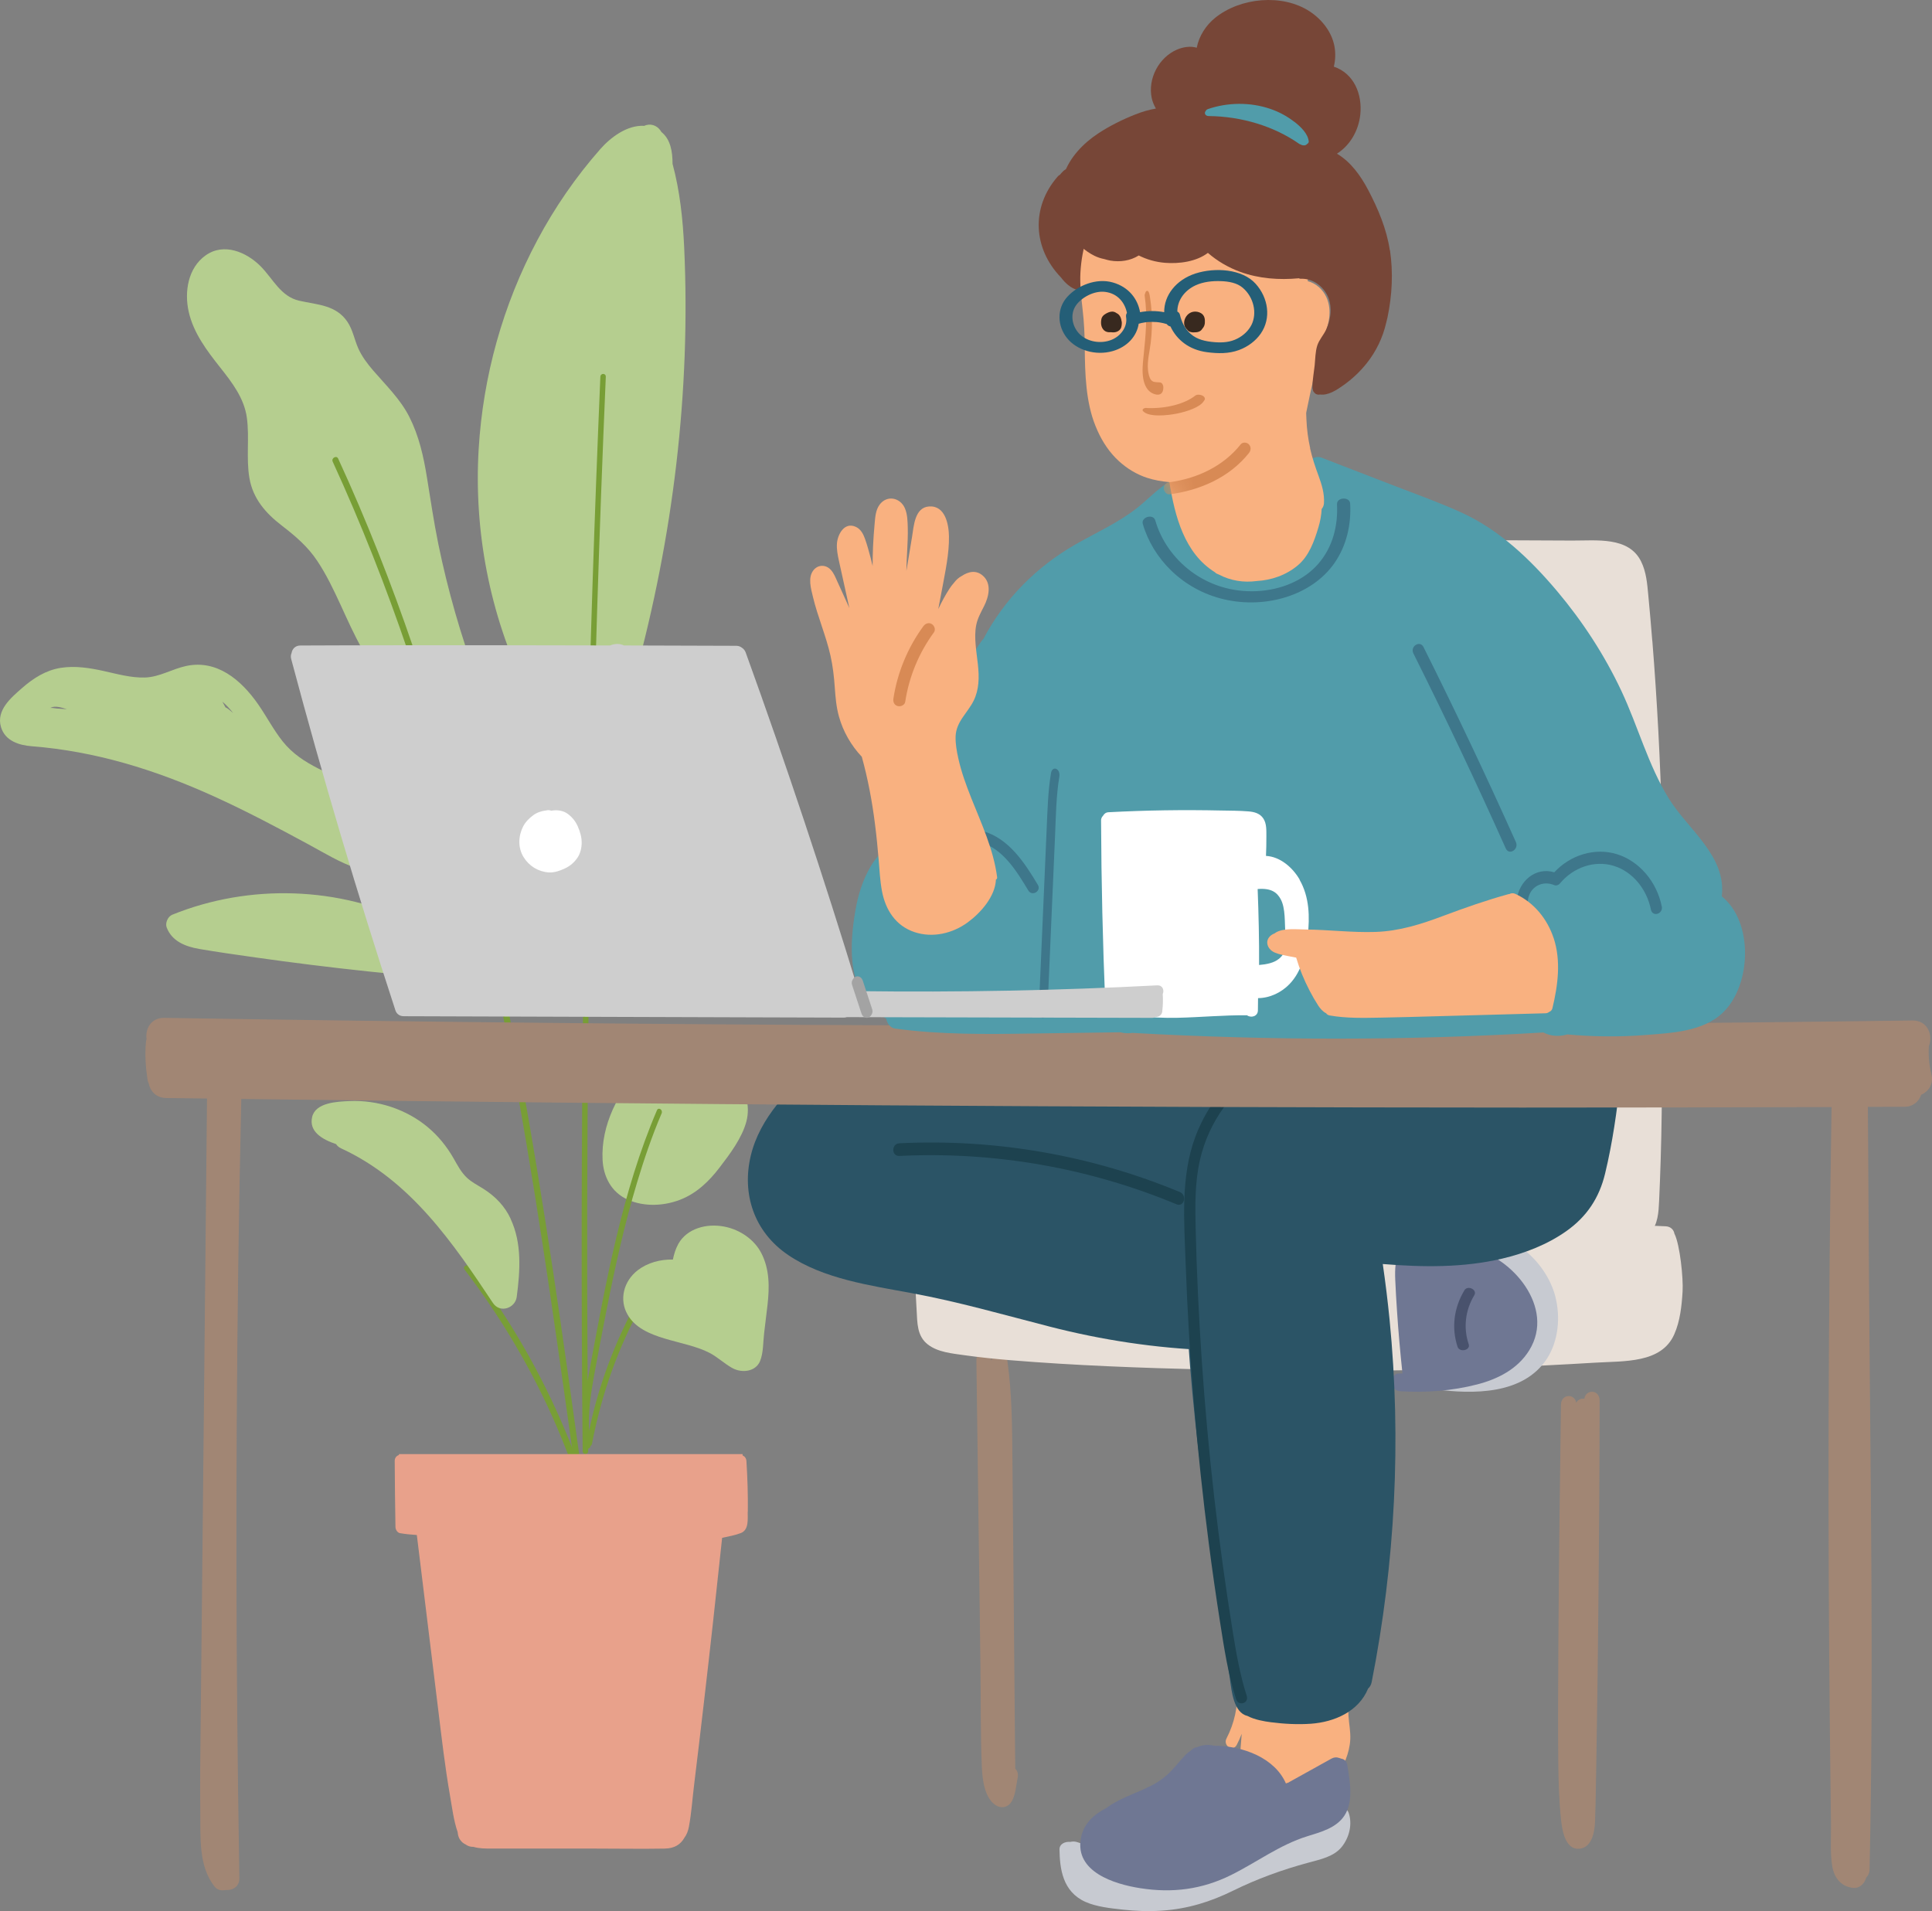 <?xml version="1.0" encoding="UTF-8"?>
<svg width="93px" height="92px" viewBox="0 0 93 92" version="1.1" xmlns="http://www.w3.org/2000/svg" xmlns:xlink="http://www.w3.org/1999/xlink">
    <rect x="0" y="0" width="93" height="92" fill="#808080" stroke="none"/>
    <title>Group</title>
    <defs>
        <path d="M11.067,12.574 C10.966,12.121 10.906,11.662 10.887,11.198 C10.884,11.101 10.878,11.002 10.875,10.9 C10.875,10.882 10.881,10.862 10.881,10.844 C11.113,9.693 11.375,8.545 11.674,7.412 C11.686,7.368 11.689,7.324 11.689,7.286 C11.962,6.667 12.143,5.96 11.849,5.311 C11.672,4.92 11.335,4.636 10.949,4.534 C11.169,2.329 8.599,0.76 6.806,0.266 C5.736,-0.029 4.613,-0.076 3.52,0.111 C2.583,0.272 1.53,0.605 0.86,1.344 C0.553,1.575 0.426,2.095 0.312,2.445 C0.138,2.986 0.039,3.556 0.008,4.125 C-0.024,4.715 0.047,5.302 0.112,5.89 C0.183,6.5 0.214,7.111 0.217,7.727 C0.225,8.986 0.268,10.351 0.728,11.493 C0.762,11.575 0.796,11.656 0.832,11.738 C1.078,12.287 1.416,12.793 1.857,13.196 C2.252,13.558 2.71,13.836 3.215,14.002 C3.562,14.116 3.927,14.175 4.291,14.21 C4.554,15.86 5.017,17.636 6.482,18.548 C6.51,18.577 6.538,18.603 6.575,18.618 C6.606,18.633 6.64,18.644 6.674,18.659 C7.247,18.963 7.877,19.053 8.489,18.971 C9.206,18.93 9.907,18.691 10.477,18.212 C11.011,17.762 11.262,17.061 11.46,16.401 C11.55,16.106 11.606,15.802 11.621,15.501 C11.68,15.434 11.722,15.346 11.731,15.232 C11.762,14.765 11.626,14.329 11.468,13.897 C11.308,13.465 11.163,13.032 11.062,12.58 L11.067,12.574 Z" id="path-1"></path>
    </defs>
    <g id="Page-1" stroke="none" stroke-width="1" fill="none" fill-rule="evenodd">
        <g id="Artboard" transform="translate(-141, -305)">
            <g id="Group" transform="translate(141, 305)">
                <path d="M35.12,51.863 C34.613,51.567 33.961,51.524 33.371,51.655 C33.283,51.311 33.103,51.008 32.605,51 C32.282,50.995 32.015,51.123 31.793,51.306 C31.791,51.304 31.787,51.299 31.784,51.296 C31.575,51.116 31.164,51.088 30.961,51.296 C29.747,52.53 28.924,54.188 29.006,55.831 C29.043,56.603 29.395,57.391 30.236,57.76 C31.008,58.096 31.919,58.061 32.701,57.77 C33.53,57.461 34.145,56.849 34.63,56.215 C35.143,55.547 35.716,54.782 35.926,53.997 C36.132,53.217 35.923,52.334 35.12,51.863 Z" id="Path" fill="#B5CE8F" fill-rule="nonzero"></path>
                <path d="M22.97,32.727 C22.183,30.595 21.554,28.409 21.098,26.183 C20.881,25.117 20.724,24.04 20.549,22.966 C20.389,21.971 20.166,20.986 19.71,20.081 C19.279,19.221 18.586,18.557 17.965,17.837 C17.682,17.508 17.413,17.153 17.238,16.752 C17.058,16.339 16.983,15.881 16.729,15.5 C16.18,14.675 15.278,14.675 14.405,14.477 C13.509,14.273 13.146,13.425 12.548,12.821 C11.864,12.133 10.777,11.669 9.898,12.294 C9.048,12.898 8.868,14.047 9.083,15.007 C9.315,16.035 9.958,16.878 10.596,17.686 C11.169,18.41 11.758,19.172 11.884,20.115 C12.013,21.072 11.844,22.043 12.004,23.003 C12.173,24.003 12.785,24.702 13.564,25.301 C14.219,25.805 14.812,26.309 15.272,27.002 C15.716,27.667 16.059,28.392 16.394,29.117 C17.049,30.538 17.693,32.068 18.907,33.11 C19.596,33.703 20.584,34.297 21.499,33.835 C21.745,33.712 21.934,33.529 22.077,33.317 C22.481,33.592 23.17,33.288 22.962,32.727 L22.97,32.727 Z M21.073,32.758 C20.641,33.113 19.928,32.515 19.539,32.133 C19.656,32.142 19.774,32.119 19.871,32.062 C19.977,31.999 20.048,31.916 20.091,31.824 L20.097,31.824 C20.169,31.901 20.257,31.953 20.349,31.973 C20.612,32.211 21.056,32.122 21.23,31.824 C21.35,32.174 21.359,32.52 21.07,32.758 L21.073,32.758 Z" id="Shape" fill="#B5CE8F" fill-rule="nonzero"></path>
                <path d="M32.935,11.923 C32.872,10.567 32.73,9.202 32.374,7.885 C32.374,7.303 32.28,6.707 31.839,6.356 C31.697,6.102 31.426,5.938 31.105,6.022 C31.073,6.031 31.042,6.043 31.013,6.058 C30.188,6.01 29.391,6.615 28.896,7.178 C27.715,8.519 26.701,9.995 25.87,11.553 C24.2,14.682 23.249,18.131 23.041,21.626 C22.808,25.578 23.57,29.557 25.309,33.16 C25.451,33.452 25.898,33.523 26.172,33.374 C26.49,33.199 26.541,32.853 26.399,32.558 C26.364,32.486 26.336,32.412 26.301,32.337 C26.37,32.307 26.436,32.266 26.493,32.212 C26.601,32.322 26.745,32.391 26.931,32.391 C27.158,32.391 27.388,32.254 27.498,32.06 C27.797,32.108 28.125,31.968 28.207,31.637 C28.235,31.711 28.273,31.774 28.32,31.825 C28.144,32.251 27.955,32.674 27.747,33.091 C27.403,33.78 28.487,34.388 28.833,33.693 C29.02,33.321 29.189,32.939 29.35,32.558 C29.498,33.064 30.393,33.196 30.563,32.567 C32.399,25.858 33.253,18.852 32.935,11.926 L32.935,11.923 Z" id="Path" fill="#B5CE8F" fill-rule="nonzero"></path>
                <path d="M31.743,60.911 C30.409,62.857 29.383,65.06 28.717,67.399 C28.577,67.889 28.462,68.385 28.354,68.884 C28.307,67.989 28.438,67.091 28.598,66.214 C28.791,65.16 28.99,64.109 29.199,63.057 C29.606,60.991 30.062,58.932 30.666,56.927 C31.006,55.796 31.388,54.674 31.848,53.599 C31.922,53.428 31.695,53.277 31.622,53.451 C29.946,57.37 29.167,61.702 28.383,65.928 C28.348,66.108 28.317,66.291 28.286,66.471 C28.248,60.855 28.259,55.235 28.32,49.618 C28.391,42.906 28.533,36.197 28.741,29.49 C28.859,25.707 28.999,21.925 29.161,18.142 C29.17,17.953 28.906,17.953 28.899,18.142 C28.612,24.881 28.391,31.622 28.241,38.367 C28.091,45.076 28.012,51.789 28.001,58.501 C27.996,62.287 28.009,66.073 28.048,69.858 C28.048,70.047 28.314,70.047 28.312,69.858 C28.312,69.82 28.312,69.778 28.312,69.74 C28.37,69.728 28.422,69.678 28.427,69.602 C28.459,69.587 28.486,69.557 28.496,69.507 C28.949,67.121 29.769,64.829 30.922,62.759 C31.248,62.175 31.598,61.608 31.974,61.061 C32.077,60.911 31.848,60.763 31.748,60.914 L31.743,60.911 Z" id="Path" fill="#789E36" fill-rule="nonzero"></path>
                <path d="M26.617,61.161 C26.127,57.909 25.601,54.66 25.004,51.422 C24.408,48.194 23.738,44.98 22.961,41.786 C22.188,38.604 21.306,35.449 20.282,32.332 C19.263,29.235 18.104,26.179 16.78,23.188 C16.614,22.816 16.446,22.446 16.278,22.077 C16.199,21.904 15.935,22.053 16.015,22.224 C17.382,25.203 18.581,28.25 19.633,31.344 C20.686,34.434 21.591,37.569 22.389,40.728 C23.184,43.883 23.87,47.065 24.478,50.258 C25.093,53.475 25.631,56.707 26.127,59.944 C26.622,63.182 27.078,66.422 27.531,69.666 C27.531,69.666 27.531,69.668 27.531,69.671 C26.622,67.349 25.466,65.117 24.084,63.02 C23.622,62.323 23.136,61.639 22.624,60.97 C22.508,60.821 22.246,60.965 22.362,61.117 C24.139,63.443 25.628,65.968 26.778,68.631 C27.1,69.375 27.393,70.129 27.662,70.891 C27.687,70.962 27.748,70.991 27.806,70.991 C27.901,71.02 28.014,70.979 27.999,70.862 C27.549,67.625 27.103,64.387 26.617,61.153 L26.617,61.161 Z" id="Path" fill="#789E36" fill-rule="nonzero"></path>
                <path d="M35.998,72.775 C36.007,71.962 35.983,71.146 35.93,70.333 C35.921,70.194 35.844,70.107 35.746,70.064 L35.746,70 L19.204,70 L19.204,70.046 C19.092,70.078 19,70.174 19,70.333 C19.006,71.389 19.018,72.448 19.036,73.504 C19.036,73.629 19.125,73.782 19.251,73.806 C19.521,73.852 19.793,73.878 20.065,73.895 C20.409,76.693 20.752,79.488 21.092,82.287 C21.261,83.672 21.421,85.061 21.661,86.436 C21.761,87.006 21.838,87.648 22.031,88.201 L22.04,88.276 C22.069,88.51 22.214,88.699 22.407,88.789 C22.522,88.873 22.652,88.913 22.786,88.907 C23.079,88.994 23.386,88.991 23.7,88.991 C24.262,88.991 24.828,88.991 25.39,88.991 C26.491,88.991 27.592,88.991 28.696,88.991 C29.797,88.991 30.901,89.011 32.002,88.991 C32.476,88.983 32.769,88.783 32.944,88.47 C33.053,88.326 33.124,88.143 33.162,87.938 C33.284,87.29 33.328,86.612 33.408,85.956 C33.571,84.619 33.731,83.282 33.885,81.945 C34.193,79.309 34.482,76.67 34.761,74.031 C35.062,73.965 35.376,73.912 35.66,73.802 C36.057,73.649 35.989,73.131 35.992,72.775 L35.998,72.775 Z" id="Path" fill="#E8A18B" fill-rule="nonzero"></path>
                <path d="M19.924,40.049 C20.072,39.771 20.005,39.31 19.712,39.165 C18.246,38.44 16.769,37.733 15.312,36.992 C14.666,36.66 14.083,36.286 13.608,35.692 C13.167,35.138 12.834,34.493 12.429,33.909 C11.59,32.703 10.426,31.752 8.972,32.058 C8.293,32.2 7.678,32.596 6.975,32.616 C6.298,32.635 5.64,32.445 4.981,32.3 C4.301,32.151 3.613,32.042 2.922,32.151 C2.209,32.264 1.604,32.645 1.048,33.135 C0.543,33.58 -0.193,34.186 0.047,34.999 C0.248,35.683 0.945,35.879 1.527,35.924 C4.588,36.163 7.477,37.056 10.304,38.34 C11.865,39.049 13.386,39.855 14.896,40.674 C16.32,41.448 17.971,42.558 19.567,41.674 C19.898,41.49 19.957,40.929 19.685,40.661 C19.579,40.555 19.464,40.455 19.354,40.355 C19.576,40.381 19.794,40.291 19.921,40.052 L19.924,40.049 Z M3.223,34.141 C3.054,34.128 2.889,34.119 2.721,34.106 C2.641,34.099 2.52,34.073 2.437,34.08 C2.437,34.08 2.434,34.08 2.431,34.08 C2.437,34.073 2.443,34.067 2.446,34.067 C2.673,33.957 2.981,34.07 3.223,34.141 Z M11.227,34.328 C11.15,34.264 11.073,34.196 10.993,34.135 C10.946,34.096 10.901,34.073 10.854,34.054 C10.804,33.961 10.754,33.87 10.704,33.777 C10.896,33.941 11.067,34.128 11.227,34.328 Z" id="Shape" fill="#B5CE8F" fill-rule="nonzero"></path>
                <path d="M20.813,45.584 C20.702,45.494 20.585,45.432 20.462,45.397 C20.351,45.323 20.231,45.264 20.105,45.212 C20.284,44.976 20.287,44.629 19.936,44.452 C16.351,42.667 12.015,42.528 8.293,44.034 C8.073,44.124 7.944,44.441 8.023,44.648 C8.272,45.302 8.904,45.565 9.598,45.684 C10.493,45.836 11.394,45.964 12.293,46.091 C14.098,46.347 15.906,46.572 17.72,46.764 C18.148,46.811 18.578,46.854 19.008,46.895 C19.412,46.933 19.892,47.047 20.295,46.979 C20.86,46.884 21.039,46.499 20.963,46.11 C21.036,45.939 21.01,45.744 20.813,45.584 Z" id="Path" fill="#B5CE8F" fill-rule="nonzero"></path>
                <path d="M24.584,58.677 C24.305,58.078 23.862,57.607 23.282,57.237 C23.005,57.061 22.701,56.914 22.465,56.686 C22.188,56.422 22.013,56.076 21.829,55.755 C21.162,54.593 20.173,53.738 18.824,53.286 C18.194,53.076 17.5,52.976 16.83,53.005 C16.203,53.03 15.19,53.081 15.026,53.769 C14.858,54.482 15.524,54.857 16.179,55.078 C16.228,55.158 16.304,55.229 16.421,55.283 C19.776,56.828 21.826,59.868 23.727,62.723 C24.071,63.24 24.803,62.97 24.873,62.436 C25.036,61.191 25.132,59.859 24.581,58.681 L24.584,58.677 Z" id="Path" fill="#B5CE8F" fill-rule="nonzero"></path>
                <path d="M36.646,60.324 C36.322,59.691 35.648,59.202 34.873,59.05 C34.003,58.88 33.071,59.141 32.656,59.875 C32.52,60.119 32.445,60.375 32.39,60.635 C31.782,60.622 31.177,60.785 30.702,61.146 C30.012,61.678 29.795,62.572 30.212,63.29 C30.929,64.535 32.931,64.49 34.15,65.125 C34.553,65.336 34.859,65.641 35.249,65.857 C35.727,66.12 36.38,66.027 36.586,65.524 C36.752,65.12 36.731,64.602 36.783,64.176 C36.837,63.723 36.894,63.271 36.946,62.817 C37.04,61.973 37.052,61.109 36.646,60.322 L36.646,60.324 Z" id="Path" fill="#B5CE8F" fill-rule="nonzero"></path>
                <path d="M76.261,67.336 C76.115,67.31 75.954,67.376 75.873,67.528 C75.801,67.07 75.146,67.101 75.139,67.622 C75.086,71.467 75.037,75.309 75.015,79.154 C75.005,81.043 74.99,82.935 75.01,84.825 C75.02,85.751 75.047,86.68 75.143,87.598 C75.203,88.181 75.371,89.07 76.041,88.996 C76.681,88.924 76.795,88.078 76.788,87.369 C76.797,87.209 76.802,87.049 76.805,86.889 C76.817,86.203 76.829,85.514 76.842,84.828 C76.864,83.43 76.886,82.032 76.904,80.634 C76.941,77.815 76.965,74.994 76.983,72.176 C76.993,70.589 76.998,69 77,67.413 C77,66.89 76.335,66.865 76.266,67.33 L76.261,67.336 Z" id="Path" fill="#A18674" fill-rule="nonzero"></path>
                <path d="M48.871,85.146 C48.866,84.651 48.862,84.159 48.857,83.664 C48.843,82.157 48.828,80.649 48.816,79.142 C48.79,76.173 48.761,73.207 48.735,70.239 C48.721,68.685 48.713,67.131 48.503,65.595 C48.503,65.581 48.501,65.567 48.496,65.553 C48.484,65.472 48.474,65.391 48.463,65.311 C48.389,64.824 47.83,64.957 47.77,65.38 C47.753,65.414 47.736,65.452 47.722,65.495 C47.719,65.503 47.719,65.515 47.717,65.526 C47.717,65.512 47.717,65.498 47.717,65.483 C47.71,64.928 46.993,64.928 47,65.483 C47.043,68.789 47.089,72.094 47.132,75.397 C47.153,77.025 47.175,78.653 47.196,80.281 C47.218,81.878 47.196,83.486 47.263,85.08 C47.292,85.727 47.409,86.57 47.935,86.906 C48.188,87.067 48.498,87.024 48.68,86.751 C48.883,86.446 48.914,85.943 48.988,85.571 C49.026,85.385 48.967,85.238 48.871,85.143 L48.871,85.146 Z" id="Path" fill="#A18674" fill-rule="nonzero"></path>
                <path d="M79.535,30.849 C79.477,30.116 79.413,29.386 79.343,28.652 C79.291,28.097 79.248,27.532 78.994,27.023 C78.395,25.82 76.851,26.029 75.678,26.023 C73.933,26.014 72.188,26.009 70.442,26 C69.853,26 69.853,26.856 70.442,26.859 L71.576,26.865 C71.573,26.962 71.597,27.063 71.665,27.14 C71.589,27.343 71.665,27.593 71.961,27.687 C72.24,27.776 72.521,27.85 72.805,27.913 C73.361,28.543 73.865,29.208 74.376,29.873 C74.902,30.557 75.47,31.213 75.99,31.903 C76.497,32.579 76.898,33.287 77.102,34.095 C77.322,34.965 77.35,35.865 77.381,36.753 C77.396,37.191 78.007,37.314 78.224,36.973 C78.267,37.466 78.34,37.956 78.465,38.44 C78.533,38.706 78.823,38.789 79.055,38.723 C79.064,39.01 79.077,39.299 79.083,39.585 C79.098,40.138 80.015,40.138 80,39.585 C79.923,36.67 79.771,33.759 79.538,30.852 L79.535,30.849 Z" id="Path" fill="#E8DFD7" fill-rule="nonzero"></path>
                <path d="M79.114,51.428 C79.114,51.428 79.114,51.445 79.114,51.454 C78.938,51.439 78.754,51.532 78.662,51.707 C78.532,51.609 78.357,51.63 78.212,51.719 C77.969,51.493 77.492,51.603 77.462,52.034 C77.275,54.559 76.211,56.975 74.486,58.822 C74.409,58.905 74.37,58.997 74.364,59.09 C73.386,59.072 72.407,59.045 71.429,59.024 C70.857,59.012 70.857,59.905 71.429,59.916 C72.873,59.949 74.32,60.005 75.763,60 C76.436,60 77.109,59.973 77.779,59.902 C78.354,59.839 79.025,59.812 79.439,59.351 C79.81,58.938 79.839,58.346 79.864,57.819 C79.896,57.141 79.92,56.463 79.941,55.788 C79.985,54.336 80.003,52.882 80,51.431 C80,50.856 79.107,50.856 79.11,51.431 L79.114,51.428 Z" id="Path" fill="#E8DFD7" fill-rule="nonzero"></path>
                <path d="M80.602,59.395 C80.575,59.216 80.434,59.047 80.183,59.034 C79.056,58.975 77.926,58.991 76.802,59.09 C76.716,59.098 76.625,59.106 76.536,59.115 C75.56,59.139 74.58,59.152 73.603,59.155 C71.046,59.163 68.487,59.163 65.929,59.165 C60.81,59.173 55.694,59.179 50.575,59.187 C49.135,59.187 47.692,59.187 46.253,59.192 C45.657,59.192 45.013,59.227 44.541,59.596 C44.228,59.842 44.04,60.208 44.066,60.58 C44.004,60.725 43.987,60.87 44.01,61.006 C44.01,61.011 44.01,61.017 44.01,61.022 C44.048,61.715 44.087,62.408 44.125,63.101 C44.158,63.676 44.137,64.315 44.662,64.722 C45.143,65.097 45.83,65.155 46.432,65.241 C47.17,65.345 47.913,65.42 48.657,65.482 C51.764,65.736 54.895,65.851 58.013,65.928 C64.271,66.089 70.538,65.979 76.784,65.599 C78.18,65.514 79.974,65.64 80.593,64.235 C80.877,63.596 80.953,62.855 80.994,62.172 C81.033,61.541 80.87,59.938 80.605,59.395 L80.602,59.395 Z" id="Path" fill="#E8DFD7" fill-rule="nonzero"></path>
                <path d="M64.912,82.641 C64.89,82.259 64.907,81.877 64.969,81.501 C65.034,81.107 64.487,80.938 64.422,81.335 C64.397,81.495 64.377,81.655 64.363,81.814 C64.278,81.714 64.144,81.702 64.037,81.752 C63.938,81.705 63.821,81.72 63.739,81.802 C63.714,81.783 63.688,81.767 63.663,81.758 C63.515,81.62 63.255,81.683 63.203,81.933 C63.192,81.933 63.181,81.933 63.167,81.933 C63.088,81.889 62.991,81.886 62.909,81.93 C62.83,81.852 62.711,81.833 62.611,81.874 C62.535,81.827 62.444,81.814 62.368,81.843 C62.305,81.808 62.232,81.796 62.164,81.808 C62.048,81.592 61.744,81.627 61.662,81.889 C61.58,81.789 61.427,81.771 61.305,81.836 C61.308,81.567 61.058,81.426 60.886,81.545 C60.886,81.511 60.886,81.476 60.886,81.442 C60.886,81.079 60.432,81.029 60.33,81.357 C60.279,81.517 60.239,81.683 60.194,81.843 C60.168,81.843 60.146,81.849 60.121,81.852 C60.132,81.674 60.135,81.495 60.126,81.313 C60.118,81.144 60.001,81 59.843,81 C59.695,81 59.551,81.144 59.559,81.313 C59.596,82.146 59.417,82.963 59.041,83.686 C58.857,84.036 59.347,84.35 59.531,84.002 C59.622,83.83 59.701,83.648 59.772,83.464 C59.735,83.936 59.695,84.409 59.659,84.882 C59.636,85.151 59.879,85.232 60.055,85.145 C60.081,85.245 60.138,85.326 60.243,85.361 C60.353,85.395 60.489,85.339 60.554,85.229 C60.628,85.273 60.718,85.283 60.798,85.258 C60.803,85.517 61.135,85.599 61.285,85.43 C61.336,85.552 61.461,85.596 61.58,85.567 C61.571,85.827 61.804,85.912 61.974,85.827 C62.05,86.021 62.3,86.053 62.433,85.918 C62.581,85.99 62.776,85.921 62.827,85.718 C62.963,85.718 63.099,85.614 63.113,85.417 C63.195,85.427 63.278,85.402 63.334,85.345 C63.456,85.33 63.567,85.236 63.578,85.051 C63.578,85.02 63.581,84.991 63.584,84.96 C63.665,84.96 63.742,84.922 63.796,84.854 C63.85,84.847 63.904,84.829 63.949,84.791 C63.969,84.85 64,84.901 64.04,84.935 C63.98,85.051 63.921,85.167 63.858,85.283 C63.671,85.63 64.161,85.946 64.349,85.599 C64.66,85.023 64.966,84.415 64.998,83.726 C65.015,83.36 64.938,83 64.915,82.637 L64.912,82.641 Z" id="Path" fill="#F9B180" fill-rule="nonzero"></path>
                <path d="M74.878,62.447 C74.646,61.529 74.035,60.658 73.26,60.085 C73.141,59.998 73.025,60.026 72.946,60.105 C72.68,59.989 72.383,59.958 72.058,60.068 C71.874,60.131 71.809,60.313 71.888,60.485 C72.021,60.777 72.295,60.925 72.513,61.143 C72.754,61.384 72.923,61.687 73.082,61.988 C73.237,62.283 73.413,62.589 73.489,62.918 C73.574,63.286 73.48,63.666 73.393,64.023 C73.313,64.349 73.217,64.681 72.999,64.942 C72.923,65.035 72.833,65.115 72.739,65.186 C72.527,65.302 72.307,65.401 72.097,65.492 C71.436,65.775 70.737,65.973 70.027,66.098 C69.914,66.118 69.857,66.186 69.835,66.266 C69.314,66.28 68.791,66.257 68.27,66.2 C67.909,66.161 67.911,66.728 68.27,66.767 C68.485,66.79 68.7,66.807 68.915,66.818 C68.955,66.85 69,66.872 69.057,66.881 C70.895,67.121 73.33,67.158 74.47,65.398 C75.025,64.539 75.115,63.394 74.875,62.447 L74.878,62.447 Z" id="Path" fill="#C7CAD1" fill-rule="nonzero"></path>
                <path d="M64.92,87.27 C64.817,86.971 64.42,86.94 64.18,87.081 C64.05,87.037 63.9,87.035 63.782,87.104 C62.079,88.115 60.037,88.539 57.985,88.779 C56.947,88.899 55.896,89.001 54.852,89.037 C53.845,89.071 52.807,89.019 51.868,88.685 C51.747,88.642 51.628,88.642 51.523,88.669 C51.271,88.644 50.994,88.766 51,89.035 C51.016,89.954 51.144,91.06 52.247,91.556 C52.785,91.795 53.459,91.865 54.059,91.931 C54.671,91.998 55.29,92.02 55.908,91.98 C57.177,91.896 58.274,91.551 59.359,91.016 C60.5,90.455 61.712,90.01 62.977,89.67 C63.58,89.507 64.208,89.374 64.581,88.917 C64.957,88.455 65.106,87.804 64.92,87.27 Z" id="Path" fill="#C7CAD1" fill-rule="nonzero"></path>
                <path d="M70.902,60.123 C70.712,60.083 70.564,60.18 70.479,60.32 C70.304,60.077 69.978,60.106 69.838,60.354 C69.711,60.015 69.138,59.906 69.078,60.363 C69.064,60.454 69.057,60.546 69.046,60.64 C69.025,60.543 69.003,60.443 68.977,60.346 C68.876,59.977 68.267,59.9 68.211,60.346 C68.198,60.443 68.19,60.543 68.18,60.643 C68.153,60.532 68.124,60.42 68.09,60.311 C67.992,59.989 67.523,59.858 67.364,60.209 C67.162,60.654 67.141,61.111 67.162,61.597 C67.183,62.099 67.213,62.602 67.247,63.105 C67.313,64.111 67.403,65.116 67.51,66.119 C67.467,66.119 67.425,66.119 67.382,66.116 C66.871,66.082 66.874,66.941 67.382,66.973 C68.627,67.053 69.901,66.958 71.114,66.644 C72.081,66.393 73.048,65.919 73.615,64.999 C74.886,62.94 72.756,60.506 70.908,60.126 L70.902,60.123 Z" id="Path" fill="#6F7793" fill-rule="nonzero"></path>
                <path d="M64.847,84.952 C64.819,84.769 64.697,84.68 64.555,84.66 C64.52,84.644 64.485,84.633 64.447,84.624 C64.344,84.588 64.225,84.588 64.097,84.657 C63.367,85.063 62.637,85.47 61.907,85.873 C61.383,84.633 59.833,84.037 58.434,84.04 C58.167,83.965 57.878,83.998 57.612,84.113 C57.603,84.113 57.594,84.113 57.588,84.115 C57.478,84.138 57.4,84.188 57.35,84.251 C57.24,84.324 57.139,84.404 57.049,84.499 C56.757,84.805 56.508,85.144 56.192,85.434 C55.937,85.665 55.65,85.848 55.343,86.001 C55.297,86.012 55.248,86.034 55.198,86.068 C55.192,86.071 55.19,86.073 55.184,86.076 C55.158,86.09 55.132,86.104 55.103,86.115 C54.48,86.396 53.811,86.624 53.266,87.03 C52.663,87.352 52.16,87.767 52.029,88.504 C51.742,90.101 53.617,90.701 54.892,90.898 C56.438,91.141 57.86,90.957 59.254,90.267 C60.485,89.658 61.594,88.813 62.924,88.399 C63.582,88.193 64.32,88.003 64.714,87.406 C65.169,86.713 64.975,85.706 64.85,84.95 L64.847,84.952 Z" id="Path" fill="#6F7793" fill-rule="nonzero"></path>
                <path d="M70.491,62.117 C69.983,62.957 69.861,63.929 70.163,64.836 C70.261,65.124 70.795,65.001 70.699,64.714 C70.435,63.929 70.529,63.08 70.968,62.351 C71.128,62.085 70.649,61.851 70.488,62.117 L70.491,62.117 Z" id="Path" fill="#49526D" fill-rule="nonzero"></path>
                <path d="M60.859,52.099 C60.828,52.153 60.797,52.206 60.766,52.257 C60.721,52.235 60.671,52.215 60.613,52.203 C57.884,51.615 55.14,51.649 52.356,51.675 C49.566,51.697 46.773,51.723 43.982,51.745 C42.818,51.754 41.653,51.765 40.492,51.774 C40.744,51.302 40.003,50.722 39.477,51.149 C38,52.348 36.577,53.809 36.141,55.63 C35.704,57.453 36.279,59.294 37.944,60.419 C39.631,61.562 41.871,61.878 43.872,62.249 C46.13,62.664 48.312,63.295 50.528,63.863 C53.044,64.51 55.622,64.901 58.231,64.999 C58.453,65.008 58.609,64.923 58.708,64.802 C58.932,64.739 59.11,64.57 59.092,64.284 C58.84,60.255 59.814,56.215 61.919,52.673 C62.3,52.034 61.236,51.463 60.859,52.102 L60.859,52.099 Z" id="Path" fill="#2B5466" fill-rule="nonzero"></path>
                <path d="M77.421,51.395 C77.082,51.395 76.881,51.665 76.847,51.981 C76.847,51.99 76.847,51.996 76.847,52.004 C76.809,51.999 76.775,51.99 76.738,51.984 C76.511,51.662 76.132,51.472 75.705,51.63 C75.188,51.823 74.672,52.013 74.155,52.207 C73.994,51.961 73.724,51.791 73.36,51.808 C70.789,51.937 68.223,52.098 65.678,52.476 C65.663,52.464 65.652,52.45 65.641,52.441 C65.661,52.3 65.672,52.154 65.675,52.004 C65.692,51.188 64.82,50.781 64.163,51.12 C63.853,51.281 63.563,51.463 63.293,51.662 C63.058,51.548 62.777,51.536 62.484,51.685 C62.32,51.536 62.085,51.472 61.836,51.609 C60.969,52.084 60.105,52.573 59.359,53.234 C58.659,53.858 58.125,54.652 57.758,55.521 C56.931,57.489 56.955,59.644 57.04,61.743 C57.187,65.301 57.52,68.85 58.028,72.375 C58.286,74.232 58.544,76.088 58.803,77.945 C58.934,78.899 59.066,79.854 59.201,80.808 C59.284,81.414 59.385,82.448 60.042,82.603 C60.398,82.791 60.86,82.867 61.176,82.908 C61.807,82.99 62.467,83.025 63.101,82.981 C64.234,82.899 65.403,82.395 65.856,81.286 C65.936,81.219 65.999,81.116 66.028,80.976 C67.159,75.242 67.463,69.345 66.889,63.524 C66.8,62.631 66.691,61.738 66.562,60.85 C68.482,61.005 70.425,61.035 72.31,60.59 C73.392,60.335 74.487,59.913 75.403,59.263 C76.379,58.572 76.984,57.668 77.265,56.49 C77.621,55.012 77.837,53.492 77.997,51.981 C78.032,51.665 77.71,51.395 77.423,51.395 L77.421,51.395 Z" id="Path" fill="#2B5466" fill-rule="nonzero"></path>
                <path d="M60.595,51.038 C59.228,51.813 58.137,53.133 57.543,54.716 C56.824,56.632 57.001,58.786 57.073,60.816 C57.235,65.337 57.609,69.847 58.19,74.322 C58.352,75.58 58.533,76.835 58.729,78.087 C58.925,79.338 59.114,80.599 59.501,81.797 C59.616,82.155 60.13,82 60.013,81.639 C59.687,80.623 59.504,79.565 59.334,78.507 C59.164,77.449 59.005,76.388 58.859,75.324 C58.559,73.151 58.309,70.973 58.111,68.785 C57.914,66.622 57.766,64.452 57.665,62.279 C57.614,61.207 57.577,60.134 57.553,59.06 C57.529,57.979 57.521,56.876 57.766,55.821 C58.196,53.973 59.35,52.409 60.865,51.55 C61.171,51.378 60.903,50.862 60.597,51.035 L60.595,51.038 Z" id="Path" fill="#1D424F" fill-rule="nonzero"></path>
                <path d="M56.799,57.388 C52.539,55.613 47.904,54.81 43.293,55.038 C42.904,55.056 42.901,55.665 43.293,55.647 C47.855,55.422 52.42,56.219 56.637,57.976 C56.999,58.125 57.155,57.538 56.799,57.388 Z" id="Path" fill="#1D424F" fill-rule="nonzero"></path>
                <path d="M92.973,51.705 C92.856,51.26 92.823,50.821 92.848,50.367 C93.06,49.843 92.799,49.115 92.056,49.127 C70.174,49.419 48.29,49.46 26.408,49.242 C20.241,49.18 14.077,49.1 7.909,49 C7.27,48.988 6.986,49.53 7.055,50.017 C7.04,50.078 7.025,50.143 7.022,50.208 C6.971,50.806 7.013,51.386 7.102,51.978 C7.112,52.04 7.133,52.099 7.159,52.155 C7.231,52.526 7.512,52.853 8.005,52.859 C8.659,52.868 9.311,52.874 9.965,52.883 C9.915,57.832 9.864,62.778 9.816,67.728 C9.765,72.812 9.711,77.897 9.66,82.981 C9.646,84.387 9.621,85.792 9.642,87.197 C9.66,88.411 9.535,89.816 10.333,90.826 C10.461,90.991 10.67,91.027 10.862,90.983 C11.184,91.015 11.528,90.829 11.522,90.42 C11.519,90.231 11.519,90.043 11.513,89.857 C11.513,89.831 11.513,89.801 11.513,89.775 C11.436,85.094 11.39,80.413 11.382,75.732 C11.372,70.809 11.403,65.889 11.468,60.966 C11.504,58.28 11.555,55.593 11.615,52.904 C32.166,53.172 52.718,53.313 73.273,53.319 C78.236,53.319 83.202,53.31 88.165,53.295 C88.088,58.25 88.039,63.206 88.024,68.16 C88.01,73.266 88.031,78.371 88.085,83.473 C88.099,84.923 88.117,86.369 88.138,87.816 C88.147,88.482 88.09,89.186 88.198,89.842 C88.291,90.405 88.637,90.841 89.235,90.886 C89.51,90.906 89.728,90.685 89.811,90.452 C89.818,90.431 89.823,90.411 89.829,90.391 C89.925,90.296 89.991,90.167 89.994,89.996 C90.206,80.377 90.027,70.747 89.964,61.128 C89.946,58.515 89.931,55.9 89.913,53.286 C90.496,53.286 91.079,53.286 91.661,53.281 C92.097,53.281 92.369,53.024 92.477,52.706 C92.832,52.544 93.095,52.185 92.967,51.702 L92.973,51.705 Z" id="Path" fill="#A18674" fill-rule="nonzero"></path>
                <path d="M52.944,12.375 C52.908,11.972 52.869,11.567 52.832,11.164 C52.759,10.382 52.756,9.571 52.58,8.8 C52.51,8.496 52.384,8.135 51.97,8.027 C51.738,7.966 51.56,8.016 51.408,8.109 C51.321,8.135 51.238,8.18 51.169,8.249 C51.116,8.302 51.069,8.355 51.023,8.411 C50.98,8.437 50.937,8.467 50.904,8.509 C49.628,9.982 49.721,11.953 51.066,13.35 C51.262,13.609 51.546,13.89 51.914,13.975 C52.375,14.084 52.766,13.821 52.912,13.485 C53.064,13.13 52.981,12.738 52.944,12.372 L52.944,12.375 Z" id="Path" fill="#774637" fill-rule="nonzero"></path>
                <path d="M82.879,43.162 C83.119,41.207 81.261,39.949 80.326,38.433 C79.334,36.822 78.845,34.955 78.043,33.25 C77.23,31.524 76.181,29.916 74.956,28.46 C73.661,26.926 72.178,25.507 70.346,24.672 C69.289,24.191 68.192,23.798 67.107,23.381 C65.941,22.931 64.773,22.48 63.607,22.029 C63.304,21.913 62.95,22.16 62.869,22.455 C62.776,22.796 62.983,23.089 63.289,23.205 C63.388,23.241 63.487,23.281 63.586,23.317 C63.682,23.984 63.556,24.636 63.271,25.205 C63.065,25.494 62.858,25.781 62.651,26.07 C62.429,26.292 62.174,26.487 61.896,26.639 C61.92,26.6 61.943,26.563 61.967,26.527 C62.639,25.385 61.353,24.407 60.328,24.861 C60.083,24.968 59.837,25.074 59.585,25.178 C59.303,24.599 58.596,24.219 57.91,24.614 C57.874,24.636 57.838,24.654 57.802,24.675 C57.688,24.438 57.487,24.231 57.247,24.091 C57.311,24.075 57.373,24.069 57.44,24.066 C58.209,24.051 58.213,22.833 57.44,22.848 C56.261,22.87 55.569,23.804 54.709,24.474 C53.807,25.175 52.755,25.647 51.772,26.207 C49.899,27.279 48.35,28.832 47.337,30.759 C47.304,30.793 47.271,30.826 47.244,30.866 C46.429,31.974 46.138,33.351 45.926,34.691 C45.719,35.982 45.593,37.376 44.936,38.53 C44.19,39.843 42.68,40.406 41.91,41.712 C41.526,42.361 41.299,43.104 41.173,43.847 C41.035,44.657 40.948,45.516 41.035,46.335 C41.128,47.227 41.466,48.061 42.143,48.658 C42.305,48.801 42.479,48.926 42.659,49.036 C42.701,49.261 42.854,49.483 43.082,49.514 C45.272,49.815 47.469,49.788 49.674,49.754 C51.083,49.733 52.491,49.715 53.9,49.694 C53.909,49.694 53.918,49.694 53.927,49.694 C54.107,49.742 54.301,49.754 54.511,49.724 C61.102,50.092 67.703,50.099 74.293,49.703 C74.647,49.888 75.058,49.913 75.444,49.797 C76.685,49.91 77.932,49.925 79.172,49.828 C80.437,49.727 81.992,49.675 82.957,48.725 C84.303,47.404 84.417,44.386 82.882,43.153 L82.879,43.162 Z" id="Path" fill="#519CAA" fill-rule="nonzero"></path>
                <path d="M63.067,21.574 C62.966,21.121 62.906,20.662 62.887,20.198 C62.884,20.101 62.878,20.002 62.875,19.9 C62.875,19.882 62.881,19.862 62.881,19.844 C63.113,18.693 63.375,17.545 63.674,16.412 C63.686,16.368 63.689,16.324 63.689,16.286 C63.962,15.667 64.143,14.96 63.849,14.311 C63.672,13.92 63.335,13.636 62.949,13.534 C63.169,11.329 60.599,9.76 58.806,9.266 C57.736,8.971 56.613,8.924 55.52,9.111 C54.583,9.272 53.53,9.605 52.86,10.344 C52.553,10.575 52.426,11.095 52.312,11.445 C52.138,11.986 52.039,12.556 52.008,13.125 C51.976,13.715 52.047,14.302 52.112,14.89 C52.183,15.5 52.214,16.111 52.217,16.727 C52.225,17.986 52.268,19.351 52.728,20.493 C52.762,20.575 52.796,20.656 52.832,20.738 C53.078,21.287 53.416,21.793 53.857,22.196 C54.252,22.558 54.71,22.836 55.215,23.002 C55.562,23.116 55.927,23.175 56.291,23.21 C56.554,24.86 57.017,26.636 58.482,27.548 C58.51,27.577 58.538,27.603 58.575,27.618 C58.606,27.633 58.64,27.644 58.674,27.659 C59.247,27.963 59.877,28.053 60.489,27.971 C61.206,27.93 61.907,27.691 62.477,27.212 C63.011,26.762 63.262,26.061 63.46,25.401 C63.55,25.106 63.606,24.802 63.621,24.501 C63.68,24.434 63.722,24.346 63.731,24.232 C63.762,23.765 63.626,23.329 63.468,22.897 C63.308,22.465 63.163,22.032 63.062,21.58 L63.067,21.574 Z" id="Path" fill="#F9B180" fill-rule="nonzero"></path>
                <g id="Clipped" transform="translate(52, 9)">
                    <mask id="mask-2" fill="white">
                        <use xlink:href="#path-1"></use>
                    </mask>
                    <g id="Path"></g>
                    <path d="M8.12,12.393 C8.021,12.288 7.818,12.27 7.722,12.393 C6.878,13.456 5.602,14.041 4.3,14.213 C4.148,14.233 4.018,14.333 4.018,14.505 C4.018,14.648 4.148,14.818 4.3,14.797 C5.746,14.607 7.177,13.994 8.12,12.808 C8.219,12.685 8.233,12.516 8.12,12.396 L8.12,12.393 Z" id="Path" fill="#D88A55" fill-rule="nonzero" mask="url(#mask-2)"></path>
                </g>
                <path d="M57.812,15.076 C57.707,15.014 57.568,14.983 57.433,15.009 C57.312,15.032 57.218,15.097 57.151,15.169 C57.023,15.314 56.971,15.505 57.016,15.67 C57.035,15.742 57.084,15.809 57.148,15.871 C57.174,15.912 57.215,15.948 57.275,15.972 C57.309,15.985 57.35,15.992 57.388,15.997 C57.399,15.997 57.41,15.997 57.418,16 C57.429,16 57.437,16 57.448,16 C57.474,16 57.5,16 57.523,15.997 C57.61,15.997 57.692,15.982 57.763,15.941 C57.82,15.907 57.857,15.861 57.887,15.812 C57.955,15.737 57.989,15.644 57.997,15.554 C58.007,15.391 58.004,15.19 57.809,15.074 L57.812,15.076 Z" id="Path" fill="#38291F" fill-rule="nonzero"></path>
                <path d="M53.993,15.486 C53.975,15.336 53.917,15.15 53.749,15.075 C53.69,15.032 53.621,15 53.537,15 C53.413,15 53.285,15.066 53.19,15.127 C53.098,15.184 53.036,15.265 53.018,15.357 C52.982,15.538 52.989,15.756 53.146,15.903 C53.227,15.978 53.347,16.006 53.468,15.992 C53.493,15.995 53.519,15.998 53.544,15.998 C53.603,16.004 53.661,15.998 53.72,15.983 C53.851,15.946 53.939,15.863 53.972,15.756 C53.997,15.67 54.004,15.575 53.997,15.486 L53.993,15.486 Z" id="Path" fill="#38291F" fill-rule="nonzero"></path>
                <path d="M55.978,18.539 C55.929,18.384 55.806,18.409 55.724,18.403 C55.614,18.394 55.488,18.403 55.395,18.273 C55.317,18.161 55.275,17.972 55.259,17.799 C55.22,17.365 55.339,16.928 55.39,16.516 C55.45,16.03 55.465,15.522 55.435,15.026 C55.42,14.781 55.394,14.54 55.356,14.304 C55.333,14.156 55.293,13.945 55.184,14.013 C55.157,14.032 55.135,14.069 55.126,14.119 C55.106,14.153 55.094,14.202 55.104,14.264 C55.242,15.206 55.147,16.176 55.05,17.114 C55.012,17.477 54.968,17.87 55.033,18.232 C55.091,18.558 55.229,18.781 55.404,18.892 C55.544,18.982 55.816,19.081 55.942,18.892 C55.995,18.812 56.019,18.66 55.983,18.545 L55.978,18.539 Z" id="Path" fill="#D88A55" fill-rule="nonzero"></path>
                <path d="M57.997,19.191 C57.997,19.102 57.888,19.018 57.73,19.003 C57.645,18.993 57.578,19.01 57.533,19.048 C57.01,19.455 56.111,19.678 55.222,19.644 C55.078,19.613 54.952,19.713 55.018,19.787 C55.292,20.1 56.202,20.001 56.658,19.909 C57.147,19.811 57.772,19.601 57.948,19.306 C57.979,19.271 58,19.234 58,19.194 L57.997,19.191 Z" id="Path" fill="#D88A55" fill-rule="nonzero"></path>
                <path d="M60.44,13.658 C59.799,12.948 58.492,12.862 57.549,13.165 C56.604,13.471 56.029,14.228 56.041,15.029 C55.661,14.957 55.259,14.957 54.878,15.029 C54.769,14.397 54.338,13.816 53.568,13.598 C52.767,13.368 51.865,13.751 51.382,14.283 C50.86,14.853 50.891,15.69 51.366,16.279 C51.837,16.862 52.739,17.134 53.556,16.903 C54.272,16.701 54.725,16.175 54.813,15.584 C54.904,15.558 54.998,15.537 55.095,15.522 C55.127,15.516 55.162,15.511 55.193,15.509 C55.206,15.509 55.237,15.506 55.243,15.504 C55.316,15.498 55.391,15.496 55.463,15.496 C55.532,15.496 55.601,15.498 55.67,15.504 C55.68,15.504 55.737,15.511 55.74,15.511 C55.768,15.514 55.793,15.519 55.821,15.522 C55.938,15.54 56.054,15.568 56.164,15.602 C56.205,15.664 56.271,15.703 56.343,15.716 C56.638,16.351 57.236,16.844 58.106,16.955 C58.631,17.023 59.146,17.033 59.639,16.851 C60.076,16.691 60.447,16.406 60.686,16.063 C61.204,15.317 61.053,14.337 60.44,13.658 Z M53.493,16.364 C52.987,16.564 52.365,16.455 51.997,16.11 C51.605,15.745 51.495,15.135 51.79,14.708 C52.047,14.332 52.654,13.982 53.201,14.052 C53.82,14.13 54.153,14.591 54.247,15.063 C54.207,15.122 54.194,15.193 54.207,15.268 C54.282,15.706 53.974,16.175 53.493,16.364 Z M60.236,15.651 C60.101,15.916 59.859,16.149 59.564,16.299 C59.224,16.473 58.869,16.502 58.48,16.473 C58.034,16.439 57.622,16.349 57.311,16.071 C57.025,15.82 56.877,15.485 56.798,15.154 C56.78,15.078 56.733,15.029 56.673,14.998 C56.673,14.487 56.984,14.003 57.546,13.738 C57.92,13.565 58.354,13.518 58.778,13.534 C59.152,13.547 59.548,13.619 59.818,13.85 C60.349,14.298 60.529,15.078 60.236,15.654 L60.236,15.651 Z" id="Shape" fill="#245E77" fill-rule="nonzero"></path>
                <path d="M64.358,24.272 C64.412,25.274 64.17,26.33 63.448,27.153 C62.752,27.948 61.667,28.398 60.513,28.457 C58.056,28.582 56.161,26.959 55.61,25.05 C55.513,24.717 54.914,24.89 55.011,25.223 C55.493,26.889 56.926,28.39 58.932,28.854 C60.939,29.318 63.148,28.659 64.227,27.119 C64.832,26.255 65.047,25.229 64.992,24.242 C64.972,23.899 64.341,23.931 64.361,24.274 L64.358,24.272 Z" id="Path" fill="#3E778B" fill-rule="nonzero"></path>
                <path d="M49.959,42.595 C49.313,41.523 48.57,40.375 47.327,40.012 C46.999,39.916 46.859,40.444 47.187,40.539 C48.287,40.862 48.932,41.928 49.501,42.871 C49.681,43.169 50.139,42.896 49.959,42.595 Z" id="Path" fill="#3E778B" fill-rule="nonzero"></path>
                <path d="M50.591,37.219 C50.445,38.105 50.422,39.018 50.382,39.925 C50.34,40.901 50.296,41.876 50.255,42.849 C50.169,44.8 50.084,46.748 50,48.7 C49.984,49.102 50.401,49.099 50.418,48.7 C50.501,46.801 50.582,44.903 50.666,43.005 C50.705,42.082 50.747,41.156 50.787,40.234 C50.828,39.283 50.839,38.316 50.993,37.388 C51.058,36.998 50.655,36.833 50.591,37.222 L50.591,37.219 Z" id="Path" fill="#3E778B" fill-rule="nonzero"></path>
                <path d="M79.99,43.631 C79.754,42.45 78.908,41.449 77.826,41.118 C76.766,40.793 75.589,41.159 74.817,41.993 C73.94,41.724 73.105,42.392 73.002,43.367 C72.962,43.742 73.504,43.739 73.545,43.367 C73.618,42.676 74.258,42.368 74.822,42.612 C74.906,42.647 75.028,42.606 75.085,42.535 C75.728,41.759 76.744,41.396 77.682,41.683 C78.591,41.961 79.271,42.802 79.47,43.789 C79.543,44.158 80.066,44.003 79.993,43.634 L79.99,43.631 Z" id="Path" fill="#3E778B" fill-rule="nonzero"></path>
                <path d="M72.97,40.538 C71.553,37.374 70.07,34.244 68.523,31.15 C68.352,30.807 67.864,31.114 68.036,31.456 C69.582,34.55 71.066,37.677 72.483,40.844 C72.641,41.196 73.125,40.89 72.97,40.538 Z" id="Path" fill="#3E778B" fill-rule="nonzero"></path>
                <path d="M46.749,38.406 C46.504,37.79 46.276,37.165 46.132,36.517 C46.054,36.166 45.988,35.804 46,35.444 C46.013,35.099 46.156,34.807 46.348,34.524 C46.525,34.262 46.729,34.014 46.869,33.731 C46.998,33.469 47.067,33.189 47.094,32.9 C47.154,32.281 47.016,31.665 46.965,31.049 C46.938,30.731 46.929,30.406 46.992,30.091 C47.058,29.761 47.217,29.481 47.366,29.186 C47.594,28.738 47.753,28.104 47.313,27.715 C46.986,27.426 46.611,27.515 46.291,27.73 C46.144,27.806 46.027,27.918 45.928,28.048 C45.842,28.142 45.77,28.24 45.71,28.331 C45.506,28.644 45.326,28.98 45.165,29.322 C45.231,28.986 45.294,28.649 45.357,28.313 C45.506,27.494 45.692,26.657 45.68,25.82 C45.671,25.248 45.503,24.328 44.724,24.381 C44.026,24.425 43.987,25.336 43.904,25.837 C43.814,26.386 43.721,26.937 43.631,27.485 C43.634,27.158 43.652,26.831 43.67,26.504 C43.688,26.138 43.706,25.775 43.697,25.41 C43.688,25.098 43.685,24.756 43.557,24.464 C43.328,23.942 42.679,23.821 42.334,24.305 C42.151,24.561 42.131,24.885 42.104,25.186 C42.068,25.56 42.043,25.938 42.025,26.312 C42.011,26.624 42.007,26.934 42.005,27.246 C41.972,27.12 41.945,26.99 41.912,26.863 C41.828,26.551 41.744,26.235 41.636,25.932 C41.552,25.699 41.43,25.466 41.19,25.36 C40.651,25.115 40.321,25.719 40.288,26.162 C40.267,26.433 40.321,26.71 40.378,26.975 C40.45,27.302 40.522,27.63 40.594,27.954 C40.69,28.393 40.789,28.832 40.885,29.271 C40.792,29.065 40.699,28.859 40.606,28.652 C40.504,28.431 40.406,28.207 40.303,27.986 C40.217,27.795 40.138,27.591 39.995,27.435 C39.755,27.17 39.375,27.17 39.153,27.456 C38.878,27.809 39.039,28.34 39.132,28.732 C39.36,29.69 39.761,30.601 39.977,31.565 C40.091,32.072 40.148,32.582 40.184,33.1 C40.217,33.566 40.256,34.032 40.381,34.483 C40.582,35.211 40.965,35.88 41.484,36.431 C41.78,37.498 41.984,38.589 42.121,39.686 C42.193,40.249 42.247,40.812 42.295,41.378 C42.337,41.885 42.361,42.395 42.454,42.893 C42.622,43.795 43.11,44.57 44.026,44.874 C44.904,45.163 45.856,44.936 46.585,44.402 C47.208,43.945 47.905,43.158 47.941,42.345 C47.98,42.324 48.007,42.286 47.998,42.224 C47.822,40.882 47.246,39.656 46.749,38.409 L46.749,38.406 Z" id="Path" fill="#F9B180" fill-rule="nonzero"></path>
                <path d="M62.563,42.347 C62.229,41.769 61.63,41.24 60.94,41.203 C60.952,40.897 60.962,40.588 60.959,40.282 C60.956,39.995 60.981,39.655 60.812,39.401 C60.65,39.157 60.38,39.083 60.099,39.061 C59.663,39.024 59.218,39.027 58.779,39.018 C56.974,38.978 55.166,39.005 53.361,39.101 C53.231,39.107 53.145,39.182 53.097,39.271 C53.027,39.336 52.992,39.435 53.002,39.534 C53.002,39.534 53.002,39.534 53.002,39.537 C53.014,42.474 53.084,45.414 53.205,48.347 C53.189,48.39 53.186,48.434 53.189,48.474 C53.132,48.628 53.18,48.811 53.393,48.839 C53.842,48.9 54.287,48.916 54.733,48.91 C55.383,48.978 56.035,49.012 56.691,48.996 C57.804,48.972 58.915,48.863 60.029,48.876 C60.207,49.012 60.545,48.938 60.551,48.647 C60.555,48.449 60.555,48.248 60.558,48.05 C61.127,48.047 61.685,47.778 62.076,47.37 C62.671,46.749 62.856,45.883 62.948,45.064 C63.053,44.149 63.034,43.176 62.556,42.35 L62.563,42.347 Z M61.557,46.162 C61.328,46.35 60.981,46.424 60.608,46.455 C60.615,45.237 60.586,44.016 60.539,42.798 C61.223,42.74 61.484,42.99 61.643,43.278 C61.891,43.72 61.831,44.446 61.875,44.91 C61.913,45.321 61.996,45.809 61.557,46.165 L61.557,46.162 Z" id="Shape" fill="#FFFFFF" fill-rule="nonzero"></path>
                <path d="M74.785,45.155 C74.49,44.265 73.864,43.453 72.94,43.03 C72.833,42.981 72.734,42.997 72.654,43.041 C72.639,43.041 72.628,43.041 72.613,43.044 C71.543,43.339 70.509,43.702 69.475,44.09 C68.417,44.488 67.368,44.824 66.215,44.863 C65.083,44.901 63.954,44.756 62.821,44.745 C62.407,44.74 61.787,44.671 61.417,44.89 C61.394,44.904 61.376,44.92 61.355,44.934 C61.349,44.934 61.34,44.939 61.334,44.942 C61.143,45.018 60.994,45.182 61,45.384 C61.009,45.597 61.164,45.772 61.367,45.859 C61.56,45.941 61.781,45.98 61.99,46.023 C62.124,46.051 62.261,46.075 62.395,46.1 C62.395,46.1 62.395,46.103 62.395,46.105 C62.556,46.649 62.773,47.179 63.039,47.689 C63.164,47.932 63.304,48.173 63.453,48.405 C63.545,48.547 63.676,48.702 63.837,48.779 C63.87,48.831 63.926,48.872 64.013,48.885 C64.811,49.027 65.655,49.003 66.465,48.989 C67.338,48.976 68.208,48.946 69.082,48.924 C70.851,48.875 72.625,48.828 74.395,48.779 C74.469,48.779 74.526,48.749 74.573,48.713 C74.645,48.686 74.704,48.631 74.728,48.539 C74.993,47.433 75.151,46.253 74.785,45.149 L74.785,45.155 Z" id="Path" fill="#F9B180" fill-rule="nonzero"></path>
                <path d="M44.853,30.04 C44.703,29.953 44.543,30.017 44.448,30.145 C43.696,31.172 43.197,32.376 43.005,33.632 C42.981,33.787 43.043,33.944 43.212,33.991 C43.35,34.029 43.551,33.944 43.574,33.787 C43.758,32.574 44.23,31.434 44.957,30.44 C45.051,30.311 44.98,30.116 44.85,30.04 L44.853,30.04 Z" id="Path" fill="#D88A55" fill-rule="nonzero"></path>
                <path d="M66.901,12.046 C66.748,11.02 66.337,10.053 65.855,9.136 C65.495,8.457 65.025,7.795 64.356,7.398 C64.994,6.994 65.399,6.279 65.48,5.517 C65.585,4.544 65.177,3.532 64.206,3.209 C64.284,2.891 64.296,2.556 64.236,2.23 C64.107,1.533 63.63,0.933 63.043,0.548 C61.727,-0.312 59.718,-0.12 58.507,0.847 C58.045,1.215 57.718,1.734 57.607,2.298 C57.302,2.203 56.942,2.265 56.651,2.39 C56.22,2.577 55.866,2.927 55.65,3.339 C55.428,3.761 55.341,4.253 55.44,4.722 C55.47,4.864 55.539,5.054 55.641,5.226 C55.305,5.283 54.978,5.38 54.655,5.508 C54.037,5.751 53.425,6.054 52.87,6.419 C52.145,6.896 51.486,7.582 51.213,8.397 C51.03,8.875 50.958,9.394 51.024,9.904 C51.15,10.889 51.77,11.862 52.682,12.313 C52.832,12.387 52.994,12.441 53.155,12.471 C53.252,12.5 53.348,12.527 53.449,12.545 C53.926,12.625 54.415,12.551 54.816,12.298 C55.203,12.494 55.635,12.616 56.081,12.652 C56.759,12.705 57.581,12.601 58.144,12.174 C58.6,12.571 59.131,12.88 59.703,13.088 C60.606,13.417 61.577,13.485 62.527,13.396 C62.548,13.411 62.575,13.423 62.611,13.42 C63.142,13.396 63.615,13.717 63.865,14.167 C64.155,14.693 64.077,15.351 63.831,15.876 C63.708,16.137 63.496,16.36 63.408,16.636 C63.313,16.935 63.315,17.285 63.283,17.594 C63.247,17.923 63.184,18.261 63.175,18.591 C63.175,18.659 63.184,18.73 63.205,18.792 C63.205,18.825 63.223,18.855 63.25,18.878 C63.298,18.95 63.369,18.997 63.478,19 C63.499,19 63.519,18.997 63.535,18.991 C63.93,19.05 64.347,18.772 64.659,18.552 C65.09,18.247 65.474,17.888 65.801,17.472 C66.245,16.909 66.559,16.256 66.719,15.568 C66.745,15.473 66.769,15.378 66.79,15.28 C67.012,14.215 67.069,13.117 66.908,12.04 L66.901,12.046 Z" id="Path" fill="#774637" fill-rule="nonzero"></path>
                <path d="M55.714,47.434 C50.923,47.684 46.123,47.776 41.326,47.714 C39.654,42.237 37.844,36.799 35.895,31.41 C35.856,31.307 35.794,31.234 35.717,31.184 C35.648,31.128 35.556,31.089 35.44,31.089 C33.637,31.081 31.836,31.078 30.033,31.072 C29.833,30.972 29.584,30.981 29.369,31.072 C25.938,31.063 22.504,31.06 19.073,31.063 C17.534,31.063 15.999,31.069 14.46,31.075 C14.207,31.075 14.065,31.248 14.035,31.44 C13.999,31.519 13.987,31.616 14.017,31.725 C15.526,37.393 17.195,43.017 19.019,48.591 C19.061,48.768 19.198,48.921 19.436,48.921 L35.955,48.974 C37.511,48.979 39.064,48.982 40.62,48.988 C40.671,48.988 40.719,48.979 40.761,48.965 C45.662,48.976 50.563,48.988 55.464,49 C55.53,49 55.583,48.979 55.625,48.95 C55.634,48.95 55.64,48.956 55.649,48.956 C55.726,48.953 55.807,48.926 55.86,48.87 C55.875,48.85 55.89,48.832 55.908,48.812 C55.934,48.765 55.949,48.717 55.949,48.665 C55.982,48.397 55.988,48.123 55.97,47.852 C56.051,47.673 55.97,47.426 55.717,47.437 L55.714,47.434 Z" id="Path" fill="#CECECE" fill-rule="nonzero"></path>
                <path d="M41.986,48.591 C41.839,48.14 41.691,47.689 41.541,47.238 C41.514,47.157 41.481,47.09 41.415,47.045 C41.358,47.003 41.271,46.987 41.205,47.012 C41.077,47.061 40.959,47.241 41.014,47.409 C41.161,47.86 41.309,48.311 41.459,48.762 C41.486,48.843 41.519,48.91 41.585,48.955 C41.642,48.997 41.729,49.013 41.795,48.988 C41.923,48.939 42.041,48.759 41.986,48.591 Z" id="Path" fill="#A3A3A3" fill-rule="nonzero"></path>
                <path d="M27.812,39.78 C27.706,39.537 27.542,39.337 27.333,39.182 C27.109,39.015 26.812,38.977 26.539,39.027 C26.481,39.008 26.421,38.994 26.361,39.003 C26.111,39.036 25.872,39.091 25.664,39.249 C25.464,39.397 25.286,39.575 25.173,39.804 C24.946,40.262 24.93,40.813 25.2,41.256 C25.469,41.695 25.914,41.967 26.416,41.998 C26.692,42.015 26.953,41.917 27.199,41.803 C27.442,41.691 27.644,41.516 27.796,41.292 C27.938,41.087 28.002,40.808 28,40.558 C27.998,40.279 27.921,40.033 27.812,39.783 L27.812,39.78 Z" id="Path" fill="#FFFFFF" fill-rule="nonzero"></path>
                <path d="M62.299,5.862 C61.965,5.599 61.569,5.384 61.137,5.238 C60.186,4.914 59.095,4.923 58.143,5.252 C58.087,5.272 58.054,5.307 58.04,5.344 C57.957,5.424 58.004,5.584 58.176,5.587 C59.781,5.602 61.341,6.083 62.544,6.928 C62.568,6.945 62.591,6.95 62.615,6.956 C62.633,6.971 62.65,6.979 62.675,6.985 C62.695,6.993 62.719,6.996 62.742,6.996 C62.742,6.996 62.745,6.996 62.748,6.996 C62.757,6.996 62.766,7.002 62.775,6.999 C62.798,6.999 62.822,6.993 62.843,6.985 C62.864,6.979 62.884,6.968 62.899,6.953 C62.905,6.948 62.908,6.942 62.913,6.936 C62.967,6.908 63.005,6.856 62.999,6.81 C62.955,6.429 62.627,6.114 62.299,5.856 L62.299,5.862 Z" id="Path" fill="#519CAA" fill-rule="nonzero"></path>
            </g>
        </g>
    </g>
</svg>